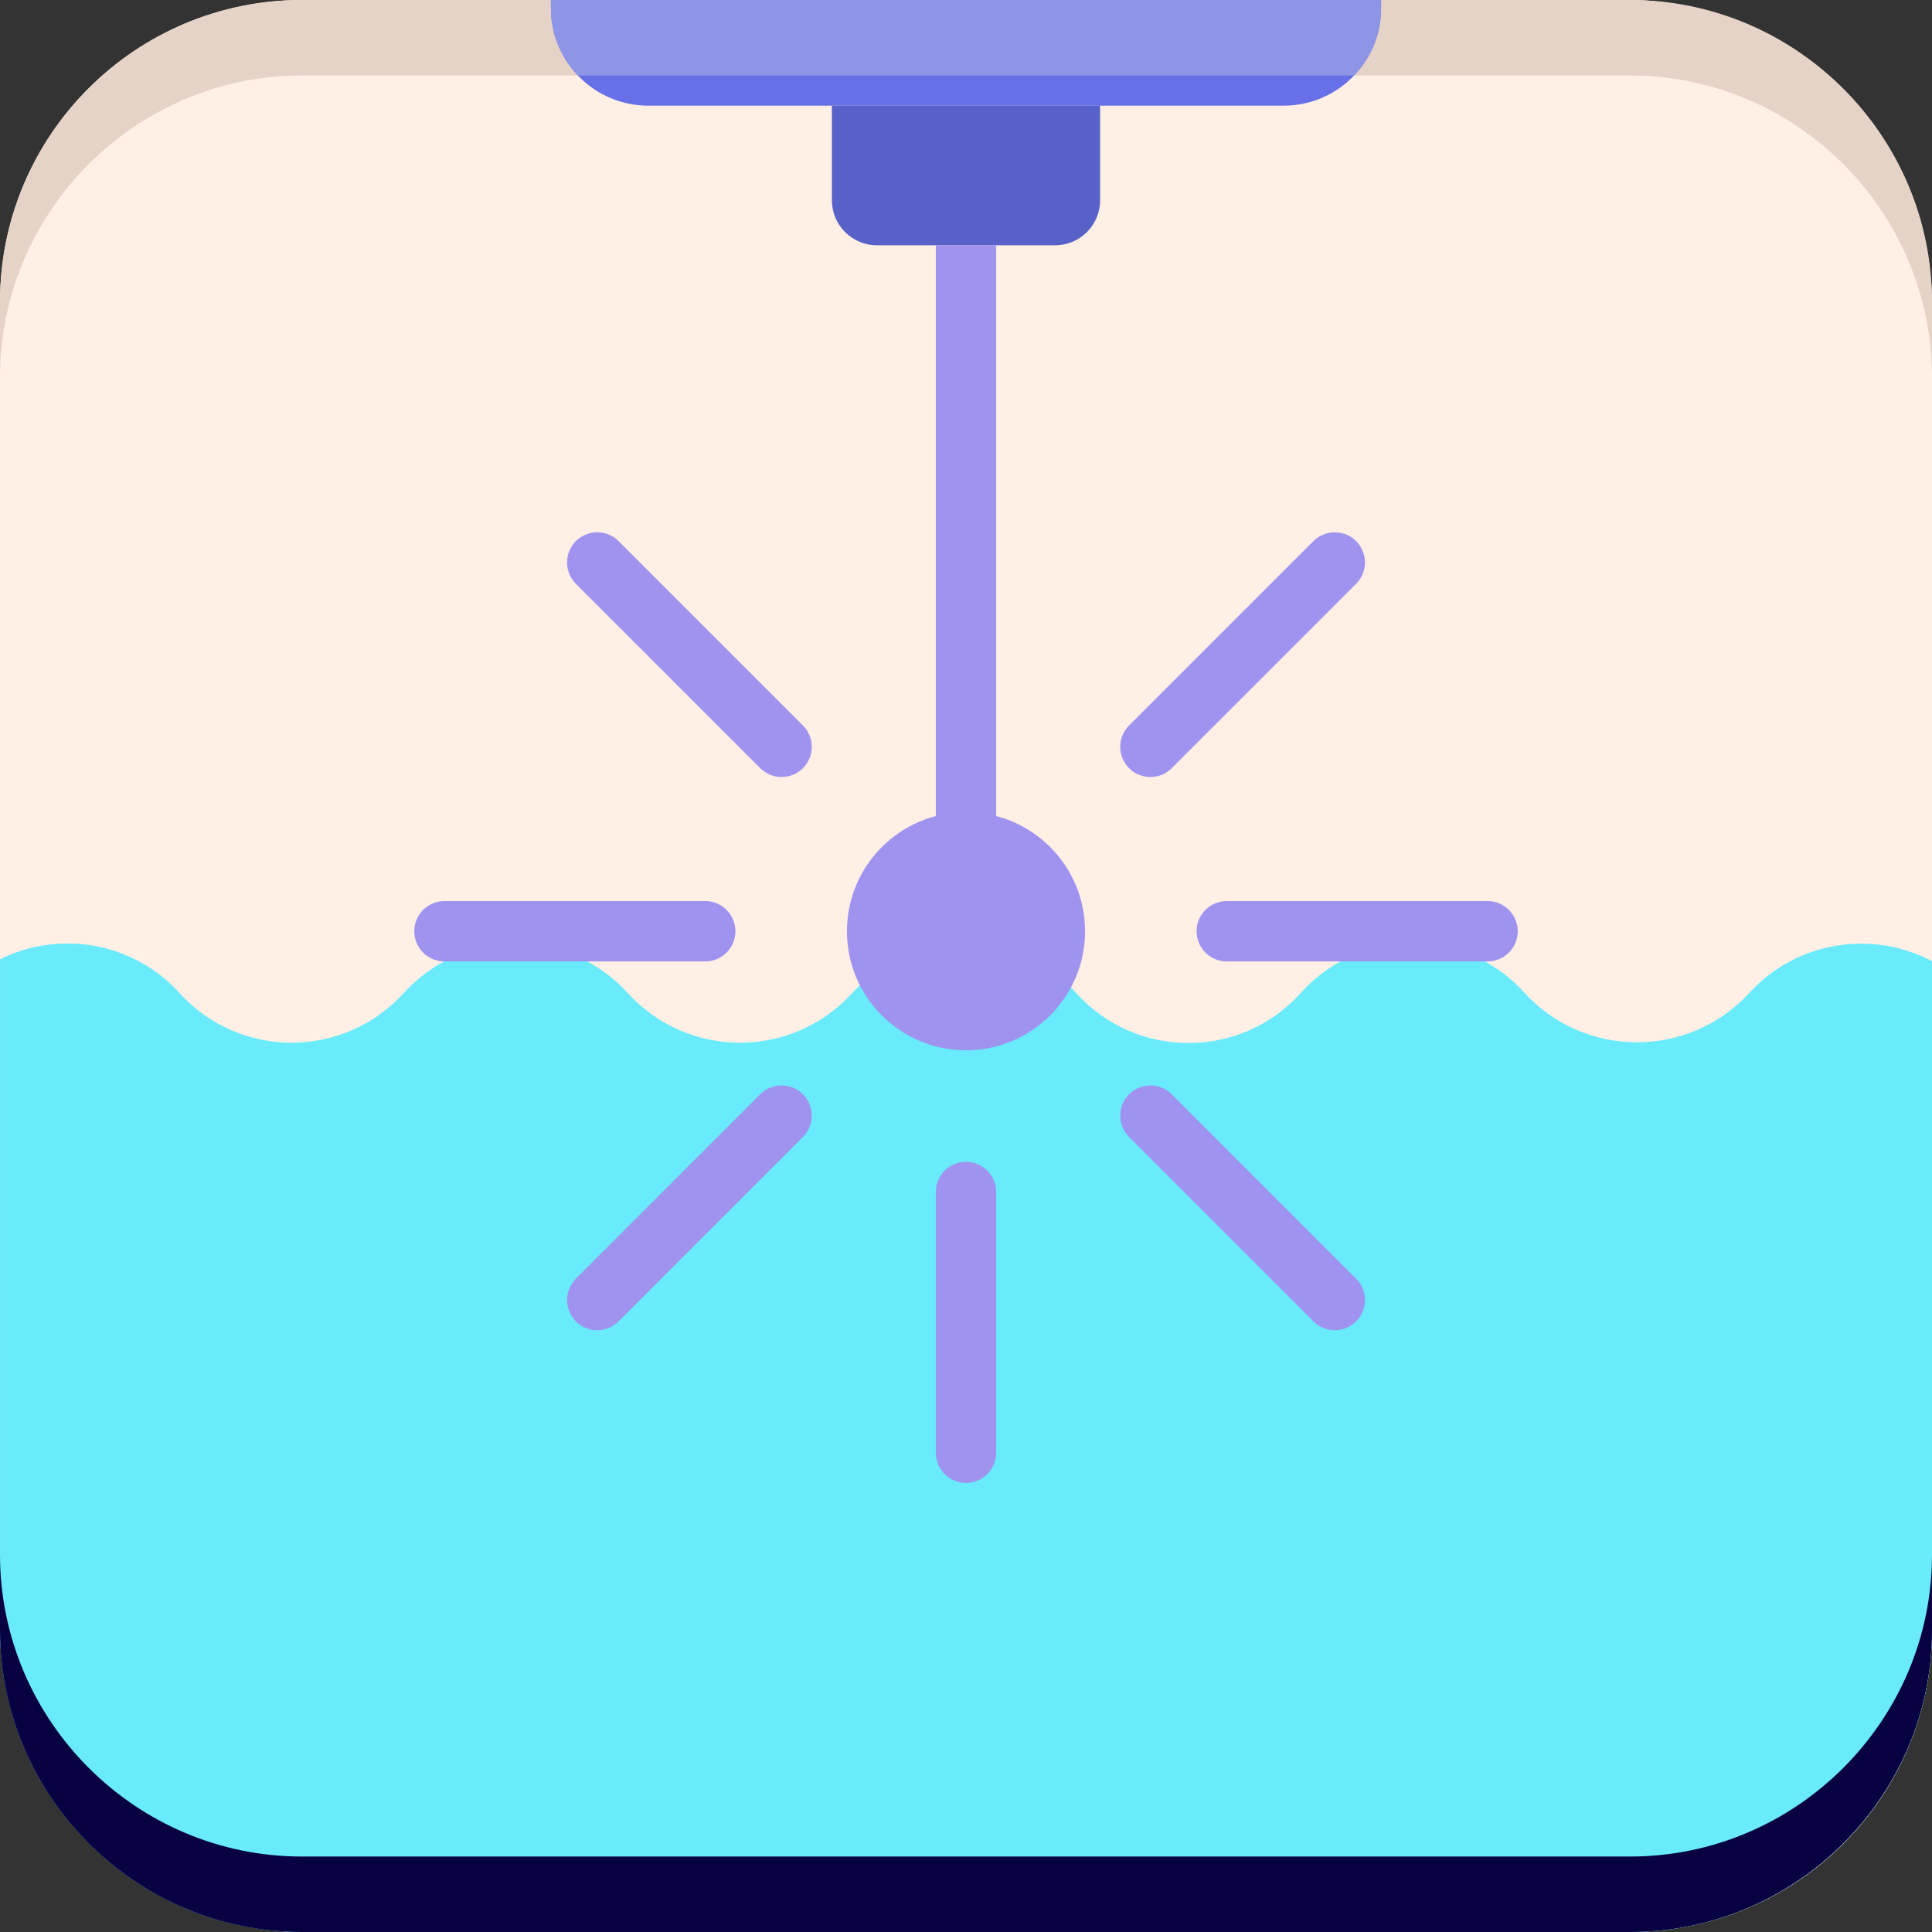 <?xml version="1.0" encoding="UTF-8"?>
<svg id="Layer_14" data-name="Layer 14" xmlns="http://www.w3.org/2000/svg" viewBox="0 0 512 512">
  <rect x="0" y="0" width="512" height="512" fill="#333333" stroke="none"/>
  <defs>
    <style>
      .cls-1 {
        fill: none;
        stroke: #a093f0;
        stroke-linecap: round;
        stroke-miterlimit: 10;
        stroke-width: 16px;
      }

      .cls-2 {
        fill: #a093f0;
      }

      .cls-3 {
        fill: #5861c7;
      }

      .cls-4 {
        fill: #8f95e6;
      }

      .cls-5 {
        fill: #6770e6;
      }

      .cls-6 {
        fill: #69ebfc;
      }

      .cls-7 {
        fill: #ffefe4;
      }

      .cls-8 {
        fill: #e5d3c7;
      }

      .cls-9 {
        fill: #080243;
      }
    </style>
  </defs>
  <rect class="cls-7" width="512" height="512" rx="80" ry="80" transform="translate(512 512) rotate(180)"/>
  <path class="cls-6" d="M463.72,262.99l-.22.24c-16.11,17.43-43.7,17.3-59.64-.28-15.7-17.3-42.84-17.43-58.7-.27l-.8.87c-15.96,17.26-43.27,17.13-59.06-.28l-.11-.12c-15.79-17.41-43.11-17.53-59.06-.28l-.51.55c-16.01,17.32-43.43,17.19-59.28-.28-15.92-17.5-43.45-17.48-59.36.04h0c-15.92,17.53-43.47,17.53-59.39,0h0c-12.45-13.71-32.03-16.7-47.58-8.95v177.76c0,44,36,80,80,80h352c44,0,80-36,80-80v-177.27c-15.61-8.24-35.54-5.51-48.28,8.26Z"/>
  <path class="cls-9" d="M80,512h352c44,0,80-36,80-80v-20c0,44-36,80-80,80H80c-44,0-80-36-80-80v20c0,44,36,80,80,80Z"/>
  <path class="cls-8" d="M80,20h352c44,0,80,36,80,80v-20c0-44-36-80-80-80H80C36,0,0,36,0,80v20C0,56,36,20,80,20Z"/>
  <path class="cls-5" d="M146,0h220v2.19c0,14.25-11.57,25.81-25.81,25.81h-168.38c-14.25,0-25.81-11.57-25.81-25.81V0h0Z"/>
  <path class="cls-4" d="M358.86,20c4.42-4.63,7.14-10.9,7.14-17.81V0h-220v2.19c0,6.91,2.72,13.18,7.14,17.81h205.72Z"/>
  <path class="cls-3" d="M220.46,28h71.08v25.09c0,6.57-5.34,11.91-11.91,11.91h-47.26c-6.57,0-11.91-5.34-11.91-11.91v-25.09h0Z"/>
  <rect class="cls-2" x="248" y="65" width="16" height="185"/>
  <circle class="cls-2" cx="256" cy="246.79" r="31.55"/>
  <line class="cls-1" x1="186.89" y1="246.79" x2="117.79" y2="246.79"/>
  <line class="cls-1" x1="207.13" y1="295.65" x2="158.27" y2="344.52"/>
  <line class="cls-1" x1="256" y1="315.89" x2="256" y2="385"/>
  <line class="cls-1" x1="304.87" y1="295.65" x2="353.73" y2="344.52"/>
  <line class="cls-1" x1="325.11" y1="246.79" x2="394.21" y2="246.79"/>
  <line class="cls-1" x1="304.87" y1="197.92" x2="353.73" y2="149.06"/>
  <line class="cls-1" x1="207.13" y1="197.92" x2="158.27" y2="149.06"/>
</svg>